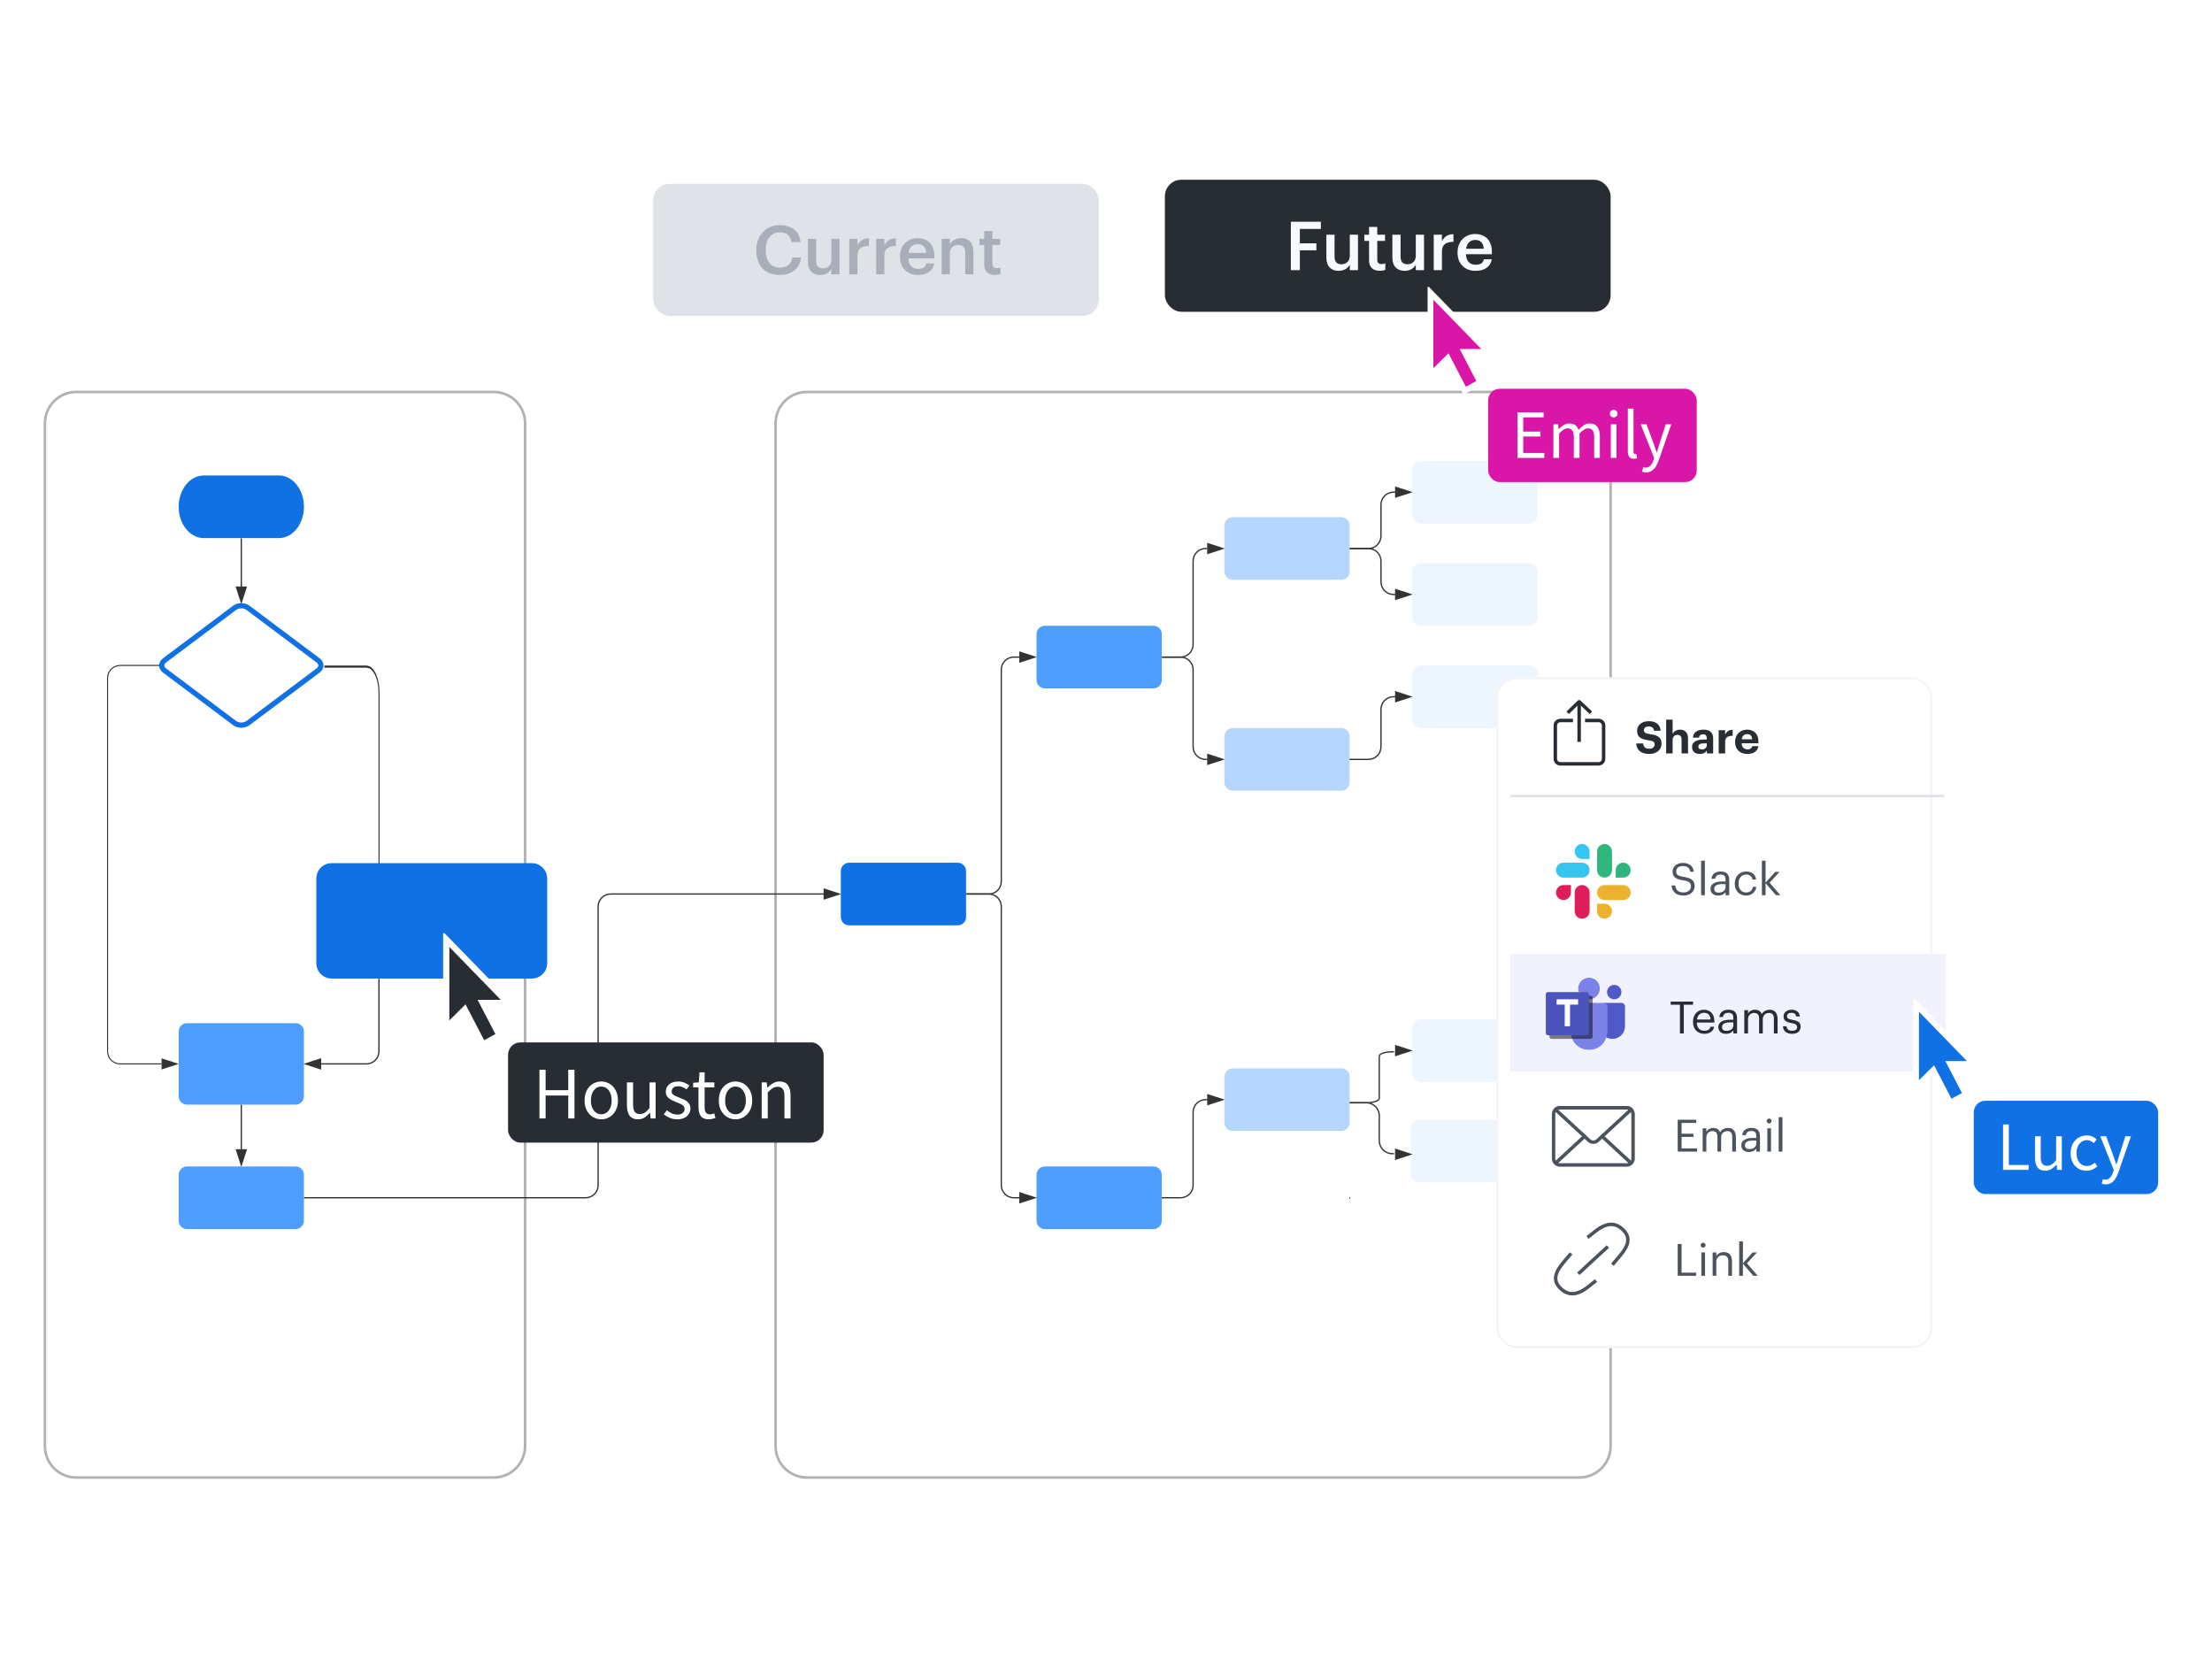 <svg width="640" height="480" viewBox="0 0 640 480" fill="none" xmlns="http://www.w3.org/2000/svg">
<path d="M142.86 113.407C147.864 113.407 151.92 117.463 151.92 122.467V418.427C151.92 423.431 147.864 427.487 142.86 427.487H22.06C17.056 427.487 13 423.431 13 418.427V122.467C13 117.463 17.056 113.407 22.06 113.407H142.86ZM456.94 113.407C461.944 113.407 466 117.463 466 122.467V418.427C466 423.431 461.944 427.487 456.94 427.487H233.46C228.456 427.487 224.4 423.431 224.4 418.427V122.467C224.4 117.463 228.456 113.407 233.46 113.407H456.94Z" fill="white" stroke="#B2B2B2" stroke-width="0.753"/>
<path d="M80.69 137.567C84.695 137.567 87.938 141.623 87.938 146.627C87.938 151.631 84.695 155.687 80.69 155.687H58.946C54.945 155.687 51.698 151.631 51.698 146.627C51.698 141.623 54.945 137.567 58.946 137.567H80.69Z" fill="#1071E5"/>
<path d="M67.885 175.861C68.954 175.06 70.685 175.06 71.751 175.861L92.045 191.082C93.115 191.882 93.115 193.18 92.045 193.981L71.751 209.202C70.685 210.002 68.954 210.002 67.885 209.202L47.591 193.981C46.525 193.18 46.525 191.882 47.591 191.082L67.885 175.861Z" fill="white" stroke="#1071E5" stroke-width="1.506"/>
<path d="M69.818 155.838V169.739" stroke="#333333" stroke-width="0.377"/>
<path d="M69.968 155.838H69.667V155.687H69.968" fill="#333333"/>
<path d="M69.818 174.2L68.42 169.89H71.222L69.818 174.2Z" fill="#333333" stroke="#333333" stroke-width="0.377"/>
<path d="M34.738 192.682L33.844 192.803L33.011 193.147L32.286 193.7L31.736 194.425L31.392 195.255L31.271 196.161V304.187L31.392 305.099L31.736 305.929L32.289 306.648L33.014 307.204L33.844 307.548L34.75 307.669H46.752V307.971H34.732L33.766 307.841L32.86 307.466L32.074 306.862L31.47 306.077L31.096 305.171L30.969 304.205V196.143L31.096 195.177L31.47 194.271L32.074 193.486L32.86 192.882L33.766 192.504L34.732 192.377H34.738V192.682ZM46.069 192.679H34.738V192.377H46.069" fill="#333333"/>
<path d="M46.214 192.682H46.063V192.38H46.226L46.214 192.682ZM51.209 307.82L46.902 309.221V306.418L51.209 307.82Z" fill="#333333"/>
<path d="M51.698 307.82L46.752 309.429V306.213L51.698 307.82ZM47.053 309.013L50.723 307.82L47.056 306.63" fill="#333333"/>
<path d="M107.059 192.827L107.95 193.595L108.723 194.835L109.317 196.446L109.686 198.306L109.811 200.289V252.739H109.513V200.326L109.395 198.467L109.056 196.75L108.512 195.263L107.799 194.135L106.981 193.428L106.09 193.18H105.049V192.56H106.105L107.059 192.827ZM93.845 193.18V192.56H105.049V193.18" fill="#333333"/>
<path d="M299.9 183.471C299.9 182.136 300.981 181.055 302.316 181.055H333.724C335.059 181.055 336.14 182.136 336.14 183.471V196.759C336.14 198.094 335.059 199.175 333.724 199.175H302.316C300.981 199.175 299.9 198.094 299.9 196.759V183.471Z" fill="#4D9EFF"/>
<path d="M299.9 339.907C299.9 338.572 300.981 337.491 302.316 337.491H333.724C335.059 337.491 336.14 338.572 336.14 339.907V353.195C336.14 354.53 335.059 355.611 333.724 355.611H302.316C300.981 355.611 299.9 354.53 299.9 353.195V339.907Z" fill="#4D9EFF"/>
<path d="M354.26 213.067C354.26 211.732 355.341 210.651 356.676 210.651H388.084C389.419 210.651 390.5 211.732 390.5 213.067V226.355C390.5 227.69 389.419 228.771 388.084 228.771H356.676C355.341 228.771 354.26 227.69 354.26 226.355V213.067Z" fill="#B5D6FF"/>
<path d="M354.26 152.063C354.26 150.728 355.341 149.647 356.676 149.647H388.084C389.419 149.647 390.5 150.728 390.5 152.063V165.351C390.5 166.686 389.419 167.767 388.084 167.767H356.676C355.341 167.767 354.26 166.686 354.26 165.351V152.063Z" fill="#B5D6FF"/>
<path d="M336.291 346.701H336.14V346.4H336.291" fill="#333333"/>
<path d="M51.698 298.452C51.698 297.117 52.779 296.036 54.114 296.036H85.522C86.857 296.036 87.938 297.117 87.938 298.452V317.191C87.938 318.526 86.857 319.607 85.522 319.607H54.114C52.779 319.607 51.698 318.526 51.698 317.191V298.452Z" fill="#4D9EFF"/>
<path d="M51.698 339.907C51.698 338.572 52.779 337.491 54.114 337.491H85.522C86.857 337.491 87.938 338.572 87.938 339.907V353.195C87.938 354.53 86.857 355.611 85.522 355.611H54.114C52.779 355.611 51.698 354.53 51.698 353.195V339.907Z" fill="#4D9EFF"/>
<path d="M109.64 283.282V304.196C109.64 306.198 108.018 307.82 106.016 307.82H92.888" stroke="#333333" stroke-width="0.377"/>
<path d="M109.79 283.282H109.489V283.131H109.79" fill="#333333"/>
<path d="M88.427 307.82L92.737 306.421V309.221L88.427 307.82Z" fill="#333333" stroke="#333333" stroke-width="0.377"/>
<path d="M69.818 319.758V332.544" stroke="#333333" stroke-width="0.377"/>
<path d="M69.968 319.763H69.667V319.607H69.968" fill="#333333"/>
<path d="M69.818 337.002L68.42 332.695H71.222L69.818 337.002Z" fill="#333333" stroke="#333333" stroke-width="0.377"/>
<path d="M109.64 250.373V260.067" stroke="#333333" stroke-width="0.377"/>
<path d="M109.79 250.376H109.489V250.225H109.79" fill="#333333"/>
<path d="M109.64 264.522L108.239 260.215H111.041L109.64 264.522Z" fill="#333333" stroke="#333333" stroke-width="0.377"/>
<path d="M408.62 165.351C408.62 164.016 409.701 162.935 411.036 162.935H442.444C443.779 162.935 444.86 164.016 444.86 165.351V178.639C444.86 179.974 443.779 181.055 442.444 181.055H411.036C409.701 181.055 408.62 179.974 408.62 178.639V165.351Z" fill="#EDF5FF"/>
<path d="M408.62 135.755C408.62 134.42 409.701 133.339 411.036 133.339H442.444C443.779 133.339 444.86 134.42 444.86 135.755V149.043C444.86 150.378 443.779 151.459 442.444 151.459H411.036C409.701 151.459 408.62 150.378 408.62 149.043V135.755Z" fill="#EDF5FF"/>
<path d="M408.62 194.947C408.62 193.612 409.701 192.531 411.036 192.531H442.444C443.779 192.531 444.86 193.612 444.86 194.947V208.235C444.86 209.57 443.779 210.651 442.444 210.651H411.036C409.701 210.651 408.62 209.57 408.62 208.235V194.947Z" fill="#EDF5FF"/>
<path d="M408.62 297.325C408.62 295.99 409.701 294.909 411.036 294.909H442.444C443.779 294.909 444.86 295.99 444.86 297.325V310.613C444.86 311.948 443.779 313.029 442.444 313.029H411.036C409.701 313.029 408.62 311.948 408.62 310.613V297.325Z" fill="#EDF5FF"/>
<path d="M408.25 326.388C408.25 325.053 409.331 323.972 410.666 323.972H442.074C443.408 323.972 444.49 325.053 444.49 326.388V339.676C444.49 341.011 443.408 342.092 442.074 342.092H410.666C409.331 342.092 408.25 341.011 408.25 339.676V326.388Z" fill="#EDF5FF"/>
<path d="M390.65 346.701H390.5V346.4H390.65" fill="#333333"/>
<path d="M389.827 319.059H395.31C397.387 319.059 399.07 320.743 399.07 322.822V330.034C399.07 332.113 400.752 333.797 402.829 333.797H403.337" stroke="#333333" stroke-width="0.377"/>
<path d="M390.65 346.701H390.5V346.4H390.65" fill="#333333"/>
<path d="M390.65 346.701H390.5V346.4H390.65" fill="#333333"/>
<path d="M389.827 319.059H395.31C397.387 319.059 399.07 318.498 399.07 317.805V305.576C399.07 304.883 400.752 304.322 402.829 304.322H403.337" stroke="#333333" stroke-width="0.377"/>
<path d="M390.65 346.701H390.5V346.4H390.65" fill="#333333"/>
<path d="M408.131 303.969L403.824 305.37V302.568L408.131 303.969Z" fill="#333333" stroke="#333333" stroke-width="0.377"/>
<path d="M408.131 333.97L403.824 335.371V332.569L408.131 333.97Z" fill="#333333" stroke="#333333" stroke-width="0.377"/>
<path d="M336.291 190.115H341.576C343.578 190.115 345.2 188.493 345.2 186.491V162.331C345.2 160.329 346.822 158.707 348.824 158.707H349.313" stroke="#333333" stroke-width="0.377"/>
<path d="M336.291 190.265H336.14V189.964H336.291" fill="#333333"/>
<path d="M353.771 158.707L349.464 160.108V157.306L353.771 158.707Z" fill="#333333" stroke="#333333" stroke-width="0.377"/>
<path d="M336.291 190.115H341.576C343.578 190.115 345.2 191.737 345.2 193.739V216.087C345.2 218.089 346.822 219.711 348.824 219.711H349.313" stroke="#333333" stroke-width="0.377"/>
<path d="M336.291 190.265H336.14V189.964H336.291" fill="#333333"/>
<path d="M353.771 219.711L349.464 221.113V218.31L353.771 219.711Z" fill="#333333" stroke="#333333" stroke-width="0.377"/>
<path d="M390.651 219.711H395.936C397.938 219.711 399.56 218.089 399.56 216.087V205.215C399.56 203.213 401.182 201.591 403.184 201.591H403.673" stroke="#333333" stroke-width="0.377"/>
<path d="M390.65 219.861H390.5V219.56H390.65" fill="#333333"/>
<path d="M408.131 201.591L403.824 202.992V200.19L408.131 201.591Z" fill="#333333" stroke="#333333" stroke-width="0.377"/>
<path d="M390.65 219.861H390.5V219.56H390.65" fill="#333333"/>
<path d="M390.651 158.707H395.936C397.938 158.707 399.56 157.085 399.56 155.083V146.023C399.56 144.021 401.182 142.399 403.184 142.399H403.673" stroke="#333333" stroke-width="0.377"/>
<path d="M390.65 158.857H390.5V158.556H390.65" fill="#333333"/>
<path d="M408.131 142.399L403.824 143.8V140.998L408.131 142.399Z" fill="#333333" stroke="#333333" stroke-width="0.377"/>
<path d="M390.651 158.707H395.936C397.938 158.707 399.56 160.329 399.56 162.331V168.371C399.56 170.373 401.182 171.995 403.184 171.995H403.673" stroke="#333333" stroke-width="0.377"/>
<path d="M390.65 158.857H390.5V158.556H390.65" fill="#333333"/>
<path d="M408.131 171.995L403.824 173.396V170.594L408.131 171.995Z" fill="#333333" stroke="#333333" stroke-width="0.377"/>
<path d="M88.089 346.551H169.436C171.438 346.551 173.06 344.929 173.06 342.927V262.293C173.06 260.291 174.682 258.669 176.684 258.669H238.328" stroke="#333333" stroke-width="0.377"/>
<path d="M88.095 346.701H87.938V346.4H88.095" fill="#333333"/>
<path d="M242.786 258.669L238.479 260.07V257.268L242.786 258.669Z" fill="#333333" stroke="#333333" stroke-width="0.377"/>
<path d="M243.275 252.025C243.275 250.69 244.356 249.609 245.691 249.609H277.099C278.434 249.609 279.515 250.69 279.515 252.025V265.313C279.515 266.648 278.434 267.729 277.099 267.729H245.691C244.356 267.729 243.275 266.648 243.275 265.313V252.025Z" fill="#1071E5"/>
<path d="M279.666 258.669H286.083C288.086 258.669 289.707 257.047 289.707 255.045V193.739C289.707 191.737 291.329 190.115 293.331 190.115H294.953" stroke="#333333" stroke-width="0.377"/>
<path d="M279.666 258.819H279.515V258.518H279.666" fill="#333333"/>
<path d="M299.411 190.115L295.104 191.516V188.714L299.411 190.115Z" fill="#333333" stroke="#333333" stroke-width="0.377"/>
<path d="M279.666 258.669H286.083C288.086 258.669 289.707 260.291 289.707 262.293V342.927C289.707 344.929 291.329 346.551 293.331 346.551H294.953" stroke="#333333" stroke-width="0.377"/>
<path d="M279.666 258.819H279.515V258.518H279.666" fill="#333333"/>
<path d="M299.411 346.551L295.104 347.952V345.15L299.411 346.551Z" fill="#333333" stroke="#333333" stroke-width="0.377"/>
<path d="M354.26 311.519C354.26 310.184 355.341 309.103 356.676 309.103H388.084C389.419 309.103 390.5 310.184 390.5 311.519V324.807C390.5 326.142 389.419 327.223 388.084 327.223H356.676C355.341 327.223 354.26 326.142 354.26 324.807V311.519Z" fill="#B5D6FF"/>
<path d="M336.291 346.551H341.576C343.578 346.551 345.2 344.929 345.2 342.927V321.787C345.2 319.785 346.822 318.163 348.824 318.163H349.313" stroke="#333333" stroke-width="0.377"/>
<path d="M336.291 346.701H336.14V346.4H336.291" fill="#333333"/>
<path d="M353.771 318.163L349.464 319.564V316.762L353.771 318.163Z" fill="#333333" stroke="#333333" stroke-width="0.377"/>
<path d="M336.291 346.701H336.14V346.4H336.291" fill="#333333"/>
<rect x="337.042" y="52" width="128.958" height="38.21" rx="4.776" fill="#282C33"/>
<path d="M373.486 78.164H376.092V72.422H380.874V70.403H376.092V66.229H382.168V64.152H373.486V78.164ZM387.284 78.36C388.95 78.36 390.028 77.557 390.537 76.557V78.164H392.909V67.915H390.537V74.01C390.537 75.636 389.42 76.459 388.146 76.459C386.774 76.459 386.128 75.754 386.128 74.206V67.915H383.756V74.48C383.756 77.204 385.265 78.36 387.284 78.36ZM399.209 78.341C399.934 78.341 400.443 78.223 400.816 78.086V76.204C400.483 76.342 400.13 76.4 399.659 76.4C398.915 76.4 398.484 75.989 398.484 75.087V69.698H400.737V67.915H398.484V65.661H396.112V67.915H394.74V69.698H396.112V75.303C396.112 77.243 397.171 78.341 399.209 78.341ZM406.384 78.36C408.05 78.36 409.128 77.557 409.638 76.557V78.164H412.009V67.915H409.638V74.01C409.638 75.636 408.521 76.459 407.247 76.459C405.875 76.459 405.228 75.754 405.228 74.206V67.915H402.857V74.48C402.857 77.204 404.366 78.36 406.384 78.36ZM414.821 78.164H417.192V72.834C417.192 70.658 418.446 69.992 420.524 69.972V67.758C418.799 67.777 417.839 68.542 417.192 69.835V67.915H414.821V78.164ZM426.907 78.36C429.533 78.36 431.277 77.184 431.611 75.029H429.318C429.141 76.028 428.397 76.597 426.966 76.597C425.202 76.597 424.222 75.499 424.144 73.559H431.65V72.873C431.65 69.208 429.357 67.699 426.809 67.699C423.889 67.699 421.714 69.816 421.714 72.99V73.147C421.714 76.381 423.889 78.36 426.907 78.36ZM424.183 71.971C424.418 70.384 425.378 69.424 426.809 69.424C428.279 69.424 429.18 70.207 429.298 71.971H424.183Z" fill="#F7FBFF"/>
<rect x="188.979" y="53.194" width="128.958" height="38.21" rx="4.776" fill="#DFE3E8"/>
<path d="M225.653 79.554C228.985 79.554 231.376 77.849 231.787 74.478H229.24C228.965 76.458 227.593 77.438 225.653 77.438C223.066 77.438 221.557 75.576 221.557 72.421V72.264C221.557 69.128 223.164 67.208 225.634 67.208C227.652 67.208 228.691 68.168 228.985 70.03H231.63C231.317 66.737 228.828 65.13 225.614 65.13C221.714 65.13 218.813 68.07 218.813 72.284V72.44C218.813 76.752 221.263 79.554 225.653 79.554ZM237.279 79.554C238.945 79.554 240.023 78.751 240.532 77.751V79.358H242.903V69.109H240.532V75.204C240.532 76.83 239.415 77.653 238.141 77.653C236.769 77.653 236.123 76.948 236.123 75.4V69.109H233.751V75.674C233.751 78.398 235.26 79.554 237.279 79.554ZM245.715 79.358H248.087V74.028C248.087 71.852 249.341 71.186 251.418 71.166V68.952C249.694 68.972 248.733 69.736 248.087 71.029V69.109H245.715V79.358ZM253.505 79.358H255.876V74.028C255.876 71.852 257.13 71.186 259.208 71.166V68.952C257.483 68.972 256.523 69.736 255.876 71.029V69.109H253.505V79.358ZM265.591 79.554C268.217 79.554 269.961 78.379 270.295 76.223H268.002C267.825 77.222 267.08 77.791 265.65 77.791C263.886 77.791 262.906 76.693 262.828 74.753H270.334V74.067C270.334 70.402 268.041 68.893 265.493 68.893C262.573 68.893 260.398 71.01 260.398 74.184V74.341C260.398 77.575 262.573 79.554 265.591 79.554ZM262.867 73.165C263.102 71.578 264.062 70.618 265.493 70.618C266.963 70.618 267.864 71.402 267.982 73.165H262.867ZM272.452 79.358H274.823V73.322C274.823 71.696 275.901 70.873 277.234 70.873C278.645 70.873 279.272 71.578 279.272 73.126V79.358H281.643V72.911C281.643 70.088 280.193 68.893 278.135 68.893C276.45 68.893 275.313 69.736 274.823 70.735V69.109H272.452V79.358ZM287.864 79.535C288.589 79.535 289.098 79.417 289.471 79.28V77.399C289.138 77.536 288.785 77.595 288.314 77.595C287.57 77.595 287.139 77.183 287.139 76.281V70.892H289.392V69.109H287.139V66.855H284.767V69.109H283.395V70.892H284.767V76.497C284.767 78.437 285.826 79.535 287.864 79.535Z" fill="#A9AFB8"/>
<path d="M91.52 254.185C91.52 251.724 93.513 249.731 95.973 249.731H153.867C156.327 249.731 158.32 251.724 158.32 254.185V278.678C158.32 281.138 156.327 283.131 153.867 283.131H95.973C93.513 283.131 91.52 281.138 91.52 278.678V254.185Z" fill="#1071E5"/>
<g clip-path="url(#clip0_1383_83496)">
<path fill-rule="evenodd" clip-rule="evenodd" d="M413.879 84.669L430.569 101.823H423.715L428.271 110.583L423.776 113.041L418.869 103.606L413.879 108.546V84.669Z" fill="#D916A8" stroke="white" stroke-width="1.669"/>
<g clip-path="url(#clip1_1383_83496)">
<rect x="430.569" y="112.485" width="60.352" height="27" rx="3.338" fill="#D916A8"/>
<path d="M439.047 132.485V119.347H446.618V120.749H440.71V124.875H445.696V126.296H440.71V131.063H446.818V132.485H439.047ZM449.448 132.485V122.752H450.81L450.95 124.154H451.011C451.438 123.686 451.905 123.299 452.413 122.992C452.92 122.671 453.461 122.511 454.035 122.511C454.782 122.511 455.363 122.678 455.777 123.012C456.204 123.332 456.518 123.786 456.718 124.374C457.226 123.826 457.74 123.379 458.261 123.032C458.781 122.685 459.335 122.511 459.923 122.511C460.924 122.511 461.665 122.838 462.146 123.493C462.64 124.133 462.887 125.075 462.887 126.316V132.485H461.245V126.537C461.245 125.629 461.098 124.968 460.804 124.554C460.51 124.14 460.056 123.933 459.442 123.933C458.721 123.933 457.907 124.434 456.999 125.435V132.485H455.357V126.537C455.357 125.629 455.21 124.968 454.916 124.554C454.622 124.14 454.162 123.933 453.534 123.933C452.813 123.933 451.999 124.434 451.091 125.435V132.485H449.448ZM466.053 132.485V122.752H467.696V132.485H466.053ZM466.894 120.749C466.574 120.749 466.307 120.655 466.093 120.468C465.893 120.268 465.793 120.001 465.793 119.667C465.793 119.347 465.893 119.087 466.093 118.886C466.307 118.686 466.574 118.586 466.894 118.586C467.215 118.586 467.475 118.686 467.676 118.886C467.889 119.087 467.996 119.347 467.996 119.667C467.996 120.001 467.889 120.268 467.676 120.468C467.475 120.655 467.215 120.749 466.894 120.749ZM472.724 132.725C472.11 132.725 471.663 132.538 471.383 132.165C471.115 131.777 470.982 131.23 470.982 130.522V118.225H472.624V130.642C472.624 130.896 472.671 131.083 472.764 131.203C472.858 131.31 472.965 131.363 473.085 131.363C473.138 131.363 473.185 131.363 473.225 131.363C473.278 131.35 473.352 131.337 473.445 131.323L473.666 132.565C473.559 132.619 473.432 132.659 473.285 132.685C473.138 132.712 472.951 132.725 472.724 132.725ZM476.247 136.671C476.033 136.671 475.826 136.651 475.626 136.611C475.439 136.571 475.266 136.524 475.105 136.47L475.426 135.169C475.533 135.195 475.653 135.222 475.786 135.249C475.92 135.289 476.047 135.309 476.167 135.309C476.714 135.309 477.168 135.109 477.529 134.708C477.889 134.321 478.17 133.827 478.37 133.226L478.59 132.505L474.685 122.752H476.387L478.37 128.139C478.517 128.553 478.67 129 478.83 129.481C479.004 129.962 479.164 130.429 479.311 130.883H479.391C479.538 130.442 479.678 129.982 479.812 129.501C479.945 129.02 480.079 128.566 480.212 128.139L481.955 122.752H483.557L479.892 133.286C479.665 133.927 479.391 134.501 479.071 135.008C478.764 135.516 478.376 135.916 477.909 136.21C477.455 136.517 476.901 136.671 476.247 136.671Z" fill="white"/>
</g>
</g>
<g clip-path="url(#clip2_1383_83496)">
<path fill-rule="evenodd" clip-rule="evenodd" d="M129.112 271.788L146.996 290.17H139.651L144.534 299.558L139.717 302.192L134.459 292.082L129.112 297.375V271.788Z" fill="#282C33" stroke="white" stroke-width="1.788"/>
<g clip-path="url(#clip3_1383_83496)">
<rect x="146.996" y="301.596" width="91.308" height="29" rx="3.577" fill="#282C33"/>
<path d="M156.082 323.596V309.517H157.863V315.419H164.409V309.517H166.211V323.596H164.409V316.965H157.863V323.596H156.082ZM173.966 323.854C173.122 323.854 172.328 323.639 171.584 323.21C170.854 322.781 170.261 322.158 169.803 321.343C169.359 320.527 169.137 319.547 169.137 318.402C169.137 317.229 169.359 316.235 169.803 315.419C170.261 314.604 170.854 313.981 171.584 313.552C172.328 313.123 173.122 312.908 173.966 312.908C174.825 312.908 175.619 313.123 176.349 313.552C177.078 313.981 177.665 314.604 178.108 315.419C178.566 316.235 178.795 317.229 178.795 318.402C178.795 319.547 178.566 320.527 178.108 321.343C177.665 322.158 177.078 322.781 176.349 323.21C175.619 323.639 174.825 323.854 173.966 323.854ZM173.966 322.394C174.868 322.394 175.59 322.029 176.134 321.3C176.692 320.556 176.971 319.59 176.971 318.402C176.971 317.201 176.692 316.228 176.134 315.484C175.59 314.74 174.868 314.368 173.966 314.368C173.079 314.368 172.357 314.74 171.799 315.484C171.241 316.228 170.962 317.201 170.962 318.402C170.962 319.59 171.241 320.556 171.799 321.3C172.357 322.029 173.079 322.394 173.966 322.394ZM184.59 323.854C183.488 323.854 182.68 323.51 182.164 322.824C181.649 322.122 181.392 321.107 181.392 319.776V313.166H183.173V319.54C183.173 320.513 183.323 321.221 183.624 321.665C183.939 322.108 184.439 322.33 185.126 322.33C185.67 322.33 186.149 322.194 186.564 321.922C186.993 321.636 187.451 321.185 187.938 320.57V313.166H189.697V323.596H188.238L188.088 321.965H188.023C187.537 322.537 187.022 322.995 186.478 323.339C185.935 323.682 185.305 323.854 184.59 323.854ZM195.942 323.854C195.198 323.854 194.489 323.718 193.817 323.446C193.144 323.16 192.558 322.816 192.057 322.416L192.937 321.235C193.395 321.593 193.867 321.894 194.353 322.137C194.84 322.366 195.391 322.48 196.006 322.48C196.693 322.48 197.208 322.323 197.551 322.008C197.895 321.679 198.066 321.293 198.066 320.849C198.066 320.491 197.945 320.191 197.701 319.948C197.473 319.704 197.172 319.504 196.8 319.347C196.442 319.175 196.07 319.018 195.684 318.875C195.198 318.689 194.718 318.481 194.246 318.252C193.774 318.009 193.388 317.701 193.087 317.329C192.787 316.943 192.637 316.457 192.637 315.87C192.637 315.026 192.951 314.325 193.581 313.767C194.225 313.194 195.112 312.908 196.242 312.908C196.886 312.908 197.487 313.023 198.045 313.252C198.603 313.481 199.082 313.76 199.483 314.089L198.624 315.205C198.267 314.933 197.895 314.711 197.508 314.539C197.122 314.368 196.7 314.282 196.242 314.282C195.584 314.282 195.097 314.432 194.783 314.733C194.482 315.033 194.332 315.384 194.332 315.784C194.332 316.113 194.439 316.385 194.654 316.6C194.869 316.8 195.148 316.979 195.491 317.136C195.834 317.279 196.199 317.43 196.585 317.587C197.086 317.773 197.58 317.988 198.066 318.231C198.553 318.46 198.953 318.774 199.268 319.175C199.597 319.561 199.762 320.084 199.762 320.742C199.762 321.3 199.612 321.815 199.311 322.287C199.025 322.759 198.596 323.138 198.023 323.424C197.465 323.711 196.771 323.854 195.942 323.854ZM205.072 323.854C203.956 323.854 203.176 323.532 202.732 322.888C202.303 322.244 202.089 321.407 202.089 320.377V314.604H200.543V313.273L202.174 313.166L202.389 310.247H203.87V313.166H206.681V314.604H203.87V320.398C203.87 321.042 203.984 321.543 204.213 321.901C204.456 322.244 204.879 322.416 205.479 322.416C205.665 322.416 205.866 322.387 206.08 322.33C206.295 322.258 206.488 322.194 206.66 322.137L207.003 323.467C206.717 323.568 206.402 323.653 206.059 323.725C205.73 323.811 205.401 323.854 205.072 323.854ZM212.803 323.854C211.958 323.854 211.164 323.639 210.42 323.21C209.691 322.781 209.097 322.158 208.639 321.343C208.195 320.527 207.974 319.547 207.974 318.402C207.974 317.229 208.195 316.235 208.639 315.419C209.097 314.604 209.691 313.981 210.42 313.552C211.164 313.123 211.958 312.908 212.803 312.908C213.661 312.908 214.455 313.123 215.185 313.552C215.914 313.981 216.501 314.604 216.945 315.419C217.402 316.235 217.631 317.229 217.631 318.402C217.631 319.547 217.402 320.527 216.945 321.343C216.501 322.158 215.914 322.781 215.185 323.21C214.455 323.639 213.661 323.854 212.803 323.854ZM212.803 322.394C213.704 322.394 214.426 322.029 214.97 321.3C215.528 320.556 215.807 319.59 215.807 318.402C215.807 317.201 215.528 316.228 214.97 315.484C214.426 314.74 213.704 314.368 212.803 314.368C211.915 314.368 211.193 314.74 210.635 315.484C210.077 316.228 209.798 317.201 209.798 318.402C209.798 319.59 210.077 320.556 210.635 321.3C211.193 322.029 211.915 322.394 212.803 322.394ZM220.378 323.596V313.166H221.838L221.988 314.668H222.052C222.553 314.167 223.082 313.752 223.64 313.423C224.198 313.08 224.835 312.908 225.551 312.908C226.652 312.908 227.453 313.259 227.954 313.96C228.469 314.647 228.727 315.655 228.727 316.986V323.596H226.967V317.222C226.967 316.249 226.81 315.541 226.495 315.097C226.18 314.654 225.679 314.432 224.993 314.432C224.463 314.432 223.984 314.568 223.555 314.84C223.14 315.112 222.668 315.512 222.138 316.042V323.596H220.378Z" fill="white"/>
</g>
</g>
<g filter="url(#filter0_d_1383_83496)">
<rect x="437" y="192" width="126" height="194" rx="5.727" fill="white"/>
<rect x="437.25" y="192.25" width="125.5" height="193.5" rx="5.477" stroke="#F2F3F5" stroke-width="0.5"/>
</g>
<path d="M437 230.301L562.5 230.301" stroke="#DFE3E8" stroke-width="0.716"/>
<path d="M485.41 333.193H491.015V332.278H486.531V328.941H489.959V328.026H486.531V324.895H490.783V323.98H485.41V333.193ZM492.631 333.193H493.701V329.07C493.701 327.858 494.603 327.266 495.479 327.266C496.407 327.266 496.91 327.755 496.91 328.941V333.193H497.979V329.07C497.979 327.858 498.881 327.266 499.758 327.266C500.685 327.266 501.188 327.755 501.188 328.941V333.193H502.257V329.018C502.257 327.059 501.201 326.338 499.989 326.338C499.152 326.338 498.147 326.724 497.683 327.601C497.335 326.699 496.575 326.338 495.711 326.338C494.745 326.338 494.01 326.853 493.701 327.485V326.454H492.631V333.193ZM506.048 333.309C507.04 333.309 507.646 332.974 508.149 332.343V333.193H509.218V328.748C509.218 326.866 508.045 326.338 506.757 326.338C505.455 326.338 504.231 326.905 504.089 328.438H505.159C505.262 327.614 505.777 327.227 506.705 327.227C507.736 327.227 508.149 327.678 508.149 328.748V329.237H507.182C505.455 329.237 503.806 329.766 503.806 331.325C503.806 332.704 504.798 333.309 506.048 333.309ZM506.151 332.459C505.21 332.459 504.875 332.021 504.875 331.325C504.875 330.333 505.868 329.998 507.221 329.998H508.149V330.835C508.149 331.879 507.285 332.459 506.151 332.459ZM511.86 325.049C512.247 325.049 512.569 324.727 512.569 324.34C512.569 323.954 512.247 323.632 511.86 323.632C511.474 323.632 511.152 323.954 511.152 324.34C511.152 324.727 511.474 325.049 511.86 325.049ZM511.345 333.193H512.414V326.454H511.345V333.193ZM514.629 333.193H515.712V323.232H514.629V333.193Z" fill="#4C535D"/>
<path d="M469.151 355.407L469.471 355.023L469.151 355.407ZM457.016 368.907C457.531 368.392 462.908 363.452 465.545 361.034L464.87 360.297C462.248 362.7 456.844 367.664 456.308 368.2L457.016 368.907ZM459.569 358.452C460.085 358.108 460.74 357.542 461.421 357C462.123 356.44 462.894 355.868 463.714 355.439C464.533 355.01 465.374 354.737 466.219 354.746C467.051 354.755 467.928 355.038 468.831 355.791L469.471 355.023C468.403 354.132 467.307 353.758 466.23 353.746C465.164 353.735 464.156 354.079 463.25 354.553C462.344 355.028 461.513 355.648 460.798 356.218C460.061 356.805 459.484 357.307 459.014 357.62L459.569 358.452ZM468.831 355.791C469.856 356.645 470.317 357.453 470.454 358.207C470.591 358.965 470.414 359.746 470.006 360.571C469.597 361.4 468.973 362.235 468.269 363.085C467.589 363.906 466.783 364.798 466.132 365.612L466.912 366.237C467.576 365.408 468.3 364.616 469.039 363.723C469.754 362.86 470.44 361.951 470.903 361.014C471.367 360.074 471.626 359.069 471.438 358.029C471.249 356.984 470.623 355.982 469.471 355.023L468.831 355.791Z" fill="#4C535D"/>
<path d="M451.937 373.155L451.617 373.539L451.937 373.155ZM461.52 370.11C461.003 370.454 460.348 371.02 459.668 371.562C458.966 372.122 458.194 372.694 457.375 373.123C456.555 373.552 455.714 373.825 454.87 373.816C454.037 373.807 453.161 373.524 452.257 372.771L451.617 373.539C452.686 374.43 453.781 374.804 454.859 374.816C455.925 374.827 456.933 374.484 457.839 374.009C458.745 373.534 459.576 372.915 460.291 372.344C461.028 371.757 461.605 371.255 462.075 370.942L461.52 370.11ZM452.257 372.771C451.233 371.917 450.771 371.109 450.635 370.355C450.497 369.597 450.675 368.816 451.082 367.991C451.492 367.162 452.116 366.327 452.82 365.477C453.5 364.656 454.305 363.765 454.957 362.95L454.176 362.325C453.513 363.154 452.789 363.946 452.049 364.839C451.334 365.702 450.649 366.611 450.186 367.548C449.721 368.488 449.462 369.493 449.651 370.534C449.84 371.578 450.466 372.58 451.617 373.539L452.257 372.771Z" fill="#4C535D"/>
<path d="M485.41 369.125H490.745V368.21H486.531V359.911H485.41V369.125ZM492.77 360.981C493.156 360.981 493.479 360.659 493.479 360.272C493.479 359.886 493.156 359.563 492.77 359.563C492.383 359.563 492.061 359.886 492.061 360.272C492.061 360.659 492.383 360.981 492.77 360.981ZM492.254 369.125H493.324V362.385H492.254V369.125ZM495.513 369.125H496.583V365.04C496.583 363.829 497.472 363.197 498.464 363.197C499.547 363.197 500.049 363.726 500.049 364.911V369.125H501.119V364.989C501.119 363.03 500.139 362.27 498.748 362.27C497.639 362.27 496.892 362.824 496.583 363.455V362.385H495.513V369.125ZM503.215 369.125H504.284V365.633L507.274 369.125H508.576L505.444 365.517L508.331 362.385H507.081L504.284 365.491V359.164H503.215V369.125Z" fill="#4C535D"/>
<path d="M453.582 206.224L456.831 203.063C456.867 203.028 456.924 203.027 456.961 203.062L460.298 206.224" stroke="#282C33" stroke-linejoin="round"/>
<path d="M456.896 214.642V203" stroke="#282C33" stroke-linejoin="round"/>
<path d="M458.597 208.463H462.537C463.329 208.463 463.97 209.104 463.97 209.896V219.567C463.97 220.359 463.329 221 462.537 221H451.433C450.642 221 450 220.359 450 219.567V209.896C450 209.104 450.642 208.463 451.433 208.463H455.104" stroke="#282C33"/>
<path d="M477.214 218.142C479.392 218.142 480.732 216.84 480.732 215.204C480.732 213.296 479.585 212.691 477.356 212.407C475.938 212.201 475.642 211.892 475.642 211.235C475.642 210.616 476.106 210.191 477.021 210.191C477.935 210.191 478.425 210.577 478.554 211.415H480.474C480.307 209.585 479.095 208.657 477.021 208.657C474.985 208.657 473.67 209.83 473.67 211.402C473.67 213.18 474.637 213.889 476.995 214.199C478.348 214.405 478.734 214.662 478.734 215.397C478.734 216.119 478.129 216.621 477.214 216.621C475.848 216.621 475.5 215.938 475.41 215.113H473.412C473.528 216.956 474.688 218.142 477.214 218.142ZM482.067 218H483.936V214.108C483.936 213.116 484.542 212.626 485.341 212.626C486.165 212.626 486.526 213.065 486.526 213.979V218H488.395V213.709C488.395 211.905 487.454 211.106 486.127 211.106C485.006 211.106 484.271 211.66 483.936 212.33V208.206H482.067V218ZM491.813 218.142C492.869 218.142 493.462 217.729 493.849 217.188V218H495.666V213.606C495.666 211.776 494.493 211.106 492.843 211.106C491.194 211.106 489.931 211.815 489.815 213.412H491.581C491.658 212.833 491.993 212.459 492.728 212.459C493.578 212.459 493.823 212.897 493.823 213.696V213.967H493.063C491.001 213.967 489.557 214.559 489.557 216.131C489.557 217.549 490.588 218.142 491.813 218.142ZM492.367 216.84C491.684 216.84 491.387 216.518 491.387 216.028C491.387 215.307 492.019 215.075 493.101 215.075H493.823V215.642C493.823 216.389 493.191 216.84 492.367 216.84ZM497.269 218H499.138V214.624C499.138 213.335 499.937 212.884 501.316 212.897V211.157C500.22 211.17 499.563 211.647 499.138 212.549V211.26H497.269V218ZM505.535 218.142C507.377 218.142 508.537 217.33 508.756 215.874H506.991C506.875 216.441 506.449 216.814 505.586 216.814C504.568 216.814 503.962 216.17 503.911 215.049H508.769V214.534C508.769 212.124 507.223 211.106 505.483 211.106C503.524 211.106 502.017 212.485 502.017 214.611V214.714C502.017 216.866 503.498 218.142 505.535 218.142ZM503.937 213.902C504.078 212.949 504.645 212.394 505.483 212.394C506.372 212.394 506.888 212.884 506.952 213.902H503.937Z" fill="#282C33"/>
<path fill-rule="evenodd" clip-rule="evenodd" d="M470.66 320.5H451.34C450.328 320.5 449.5 321.328 449.5 322.34V335.22C449.5 335.737 449.718 336.204 450.064 336.539L458.454 328.78L450.064 336.539C450.396 336.86 450.845 337.06 451.34 337.06H470.66C471.155 337.06 471.605 336.86 471.936 336.539L463.546 328.78L471.936 336.539C472.282 336.204 472.5 335.737 472.5 335.22V322.34C472.5 321.328 471.672 320.5 470.66 320.5Z" stroke="#4C535D" stroke-linecap="round" stroke-linejoin="round"/>
<path fill-rule="evenodd" clip-rule="evenodd" d="M462.216 330.01L471.936 321.021C471.605 320.7 471.155 320.5 470.66 320.5H451.34C450.845 320.5 450.395 320.7 450.064 321.021L459.785 330.01C460.48 330.622 461.521 330.622 462.216 330.01Z" stroke="#4C535D" stroke-linecap="round" stroke-linejoin="round"/>
<rect x="437" y="276" width="126" height="34" fill="#F2F2FF"/>
<path d="M486.054 299H487.175V290.701H489.856V289.786H483.374V290.701H486.054V299ZM493.095 299.116C494.615 299.116 495.736 298.407 495.968 297.054H494.899C494.757 297.84 494.151 298.227 493.107 298.227C491.729 298.227 490.994 297.376 490.943 295.843H496.02V295.495C496.02 293.085 494.551 292.144 492.991 292.144C491.136 292.144 489.834 293.562 489.834 295.598V295.701C489.834 297.776 491.187 299.116 493.095 299.116ZM490.981 294.979C491.162 293.781 491.896 293.034 492.991 293.034C494.1 293.034 494.821 293.588 494.924 294.979H490.981ZM499.412 299.116C500.404 299.116 501.01 298.781 501.512 298.149V299H502.582V294.554C502.582 292.673 501.409 292.144 500.121 292.144C498.819 292.144 497.595 292.711 497.453 294.245H498.523C498.626 293.42 499.141 293.034 500.069 293.034C501.1 293.034 501.512 293.485 501.512 294.554V295.044H500.546C498.819 295.044 497.17 295.572 497.17 297.131C497.17 298.51 498.162 299.116 499.412 299.116ZM499.515 298.265C498.574 298.265 498.239 297.827 498.239 297.131C498.239 296.139 499.232 295.804 500.585 295.804H501.512V296.642C501.512 297.686 500.649 298.265 499.515 298.265ZM504.683 299H505.753V294.876C505.753 293.665 506.655 293.072 507.531 293.072C508.459 293.072 508.961 293.562 508.961 294.747V299H510.031V294.876C510.031 293.665 510.933 293.072 511.809 293.072C512.737 293.072 513.24 293.562 513.24 294.747V299H514.309V294.825C514.309 292.866 513.252 292.144 512.041 292.144C511.204 292.144 510.198 292.531 509.734 293.407C509.387 292.505 508.626 292.144 507.763 292.144C506.796 292.144 506.062 292.66 505.753 293.291V292.26H504.683V299ZM518.499 299.116C520.136 299.116 520.973 298.291 520.973 297.067C520.973 295.637 519.994 295.327 518.602 295.07C517.365 294.851 517.03 294.606 517.03 294C517.03 293.42 517.533 293.034 518.306 293.034C519.156 293.034 519.569 293.356 519.723 294.09H520.754C520.574 292.634 519.53 292.144 518.319 292.144C517.262 292.144 516.038 292.789 516.038 294.039C516.038 295.211 516.631 295.701 518.383 296.023C519.427 296.217 519.955 296.448 519.955 297.157C519.955 297.879 519.504 298.227 518.486 298.227C517.404 298.227 516.979 297.724 516.901 296.925H515.858C515.922 298.304 516.888 299.116 518.499 299.116Z" fill="#282C33"/>
<path fill-rule="evenodd" clip-rule="evenodd" d="M464.24 244.2C465.433 244.2 466.4 245.167 466.4 246.36V251.76C466.4 252.953 465.433 253.92 464.24 253.92C463.047 253.92 462.08 252.953 462.08 251.76V246.36C462.08 245.167 463.047 244.2 464.24 244.2ZM469.639 253.92H467.479V251.76C467.479 250.567 468.446 249.6 469.639 249.6C470.832 249.6 471.799 250.567 471.799 251.76C471.799 252.953 470.832 253.92 469.639 253.92Z" fill="#2EB67D"/>
<path fill-rule="evenodd" clip-rule="evenodd" d="M457.76 256.08C458.953 256.08 459.92 257.047 459.92 258.24V263.64C459.92 264.833 458.953 265.8 457.76 265.8C456.567 265.8 455.6 264.833 455.6 263.64V258.24C455.6 257.047 456.567 256.08 457.76 256.08ZM452.36 256.08H454.52V258.24C454.52 259.433 453.553 260.4 452.36 260.4C451.167 260.4 450.2 259.433 450.2 258.24C450.2 257.047 451.167 256.08 452.36 256.08Z" fill="#E01E5A"/>
<path fill-rule="evenodd" clip-rule="evenodd" d="M459.92 246.36V248.52H457.76C456.567 248.52 455.6 247.553 455.6 246.36C455.6 245.167 456.567 244.2 457.76 244.2C458.953 244.2 459.92 245.167 459.92 246.36ZM450.2 251.76C450.2 250.567 451.167 249.6 452.36 249.6H457.76C458.953 249.6 459.92 250.567 459.92 251.76C459.92 252.953 458.953 253.92 457.76 253.92H452.36C451.167 253.92 450.2 252.953 450.2 251.76Z" fill="#36C5F0"/>
<path fill-rule="evenodd" clip-rule="evenodd" d="M464.24 261.48C465.433 261.48 466.4 262.447 466.4 263.64C466.4 264.833 465.433 265.8 464.24 265.8C463.047 265.8 462.08 264.833 462.08 263.64V261.48H464.24ZM462.08 258.24C462.08 257.047 463.047 256.08 464.24 256.08H469.64C470.833 256.08 471.8 257.047 471.8 258.24C471.8 259.433 470.833 260.4 469.64 260.4H464.24C463.047 260.4 462.08 259.433 462.08 258.24Z" fill="#ECB22E"/>
<path d="M487.137 259.116C488.966 259.116 490.319 257.943 490.319 256.397C490.319 254.657 489.237 254.039 487.188 253.717C485.307 253.433 484.972 252.969 484.972 252.067C484.972 251.204 485.629 250.572 486.892 250.572C488.167 250.572 488.838 251.049 489.057 252.209H490.062C489.881 250.572 488.734 249.67 486.892 249.67C485.152 249.67 483.928 250.753 483.928 252.17C483.928 253.807 485.075 254.412 487.008 254.709C488.76 254.992 489.237 255.43 489.237 256.474C489.237 257.518 488.322 258.214 487.137 258.214C485.281 258.214 484.843 257.286 484.701 256.191H483.619C483.786 257.763 484.675 259.116 487.137 259.116ZM492.187 259H493.27V249.039H492.187V259ZM497.147 259.116C498.139 259.116 498.745 258.781 499.247 258.149V259H500.317V254.554C500.317 252.673 499.144 252.144 497.856 252.144C496.554 252.144 495.33 252.711 495.188 254.245H496.258C496.361 253.42 496.876 253.034 497.804 253.034C498.835 253.034 499.247 253.485 499.247 254.554V255.044H498.281C496.554 255.044 494.905 255.572 494.905 257.131C494.905 258.51 495.897 259.116 497.147 259.116ZM497.25 258.265C496.309 258.265 495.974 257.827 495.974 257.131C495.974 256.139 496.966 255.804 498.319 255.804H499.247V256.642C499.247 257.686 498.384 258.265 497.25 258.265ZM505.214 259.116C506.838 259.116 508.011 258.034 508.152 256.577H507.16C507.044 257.673 506.181 258.227 505.227 258.227C503.926 258.227 503.023 257.351 503.023 255.701V255.598C503.023 254.013 503.964 253.034 505.188 253.034C506.116 253.034 506.889 253.433 507.057 254.503H508.114C507.907 252.789 506.593 252.144 505.188 252.144C503.384 252.144 501.915 253.536 501.915 255.598V255.701C501.915 257.789 503.333 259.116 505.214 259.116ZM509.767 259H510.837V255.508L513.826 259H515.128L511.996 255.392L514.883 252.26H513.633L510.837 255.366V249.039H509.767V259Z" fill="#4C535D"/>
<path d="M454.542 290.792C454.542 290.447 454.821 290.167 455.167 290.167H464.333C464.678 290.167 464.958 290.447 464.958 290.792V298.708C464.958 301.47 462.72 303.708 459.958 303.708H459.542C456.78 303.708 454.542 301.47 454.542 298.708V290.792Z" fill="#7B83EB"/>
<path d="M464.707 300.101C465.241 300.408 465.861 300.583 466.521 300.583C468.534 300.583 470.167 298.951 470.167 296.938V291.208C470.167 290.633 469.7 290.167 469.125 290.167H463.917C464.492 290.167 464.958 290.633 464.958 291.208V298.5C464.958 299.059 464.87 299.597 464.707 300.101Z" fill="#5059C9"/>
<ellipse cx="459.75" cy="286" rx="3.125" ry="3.125" fill="#7B83EB"/>
<ellipse cx="467.042" cy="287.042" rx="2.083" ry="2.083" fill="#5059C9"/>
<rect x="448.292" y="288.083" width="12.5" height="12.5" rx="0.625" fill="black" fill-opacity="0.5"/>
<rect x="447.25" y="287.042" width="12.5" height="12.5" rx="0.625" fill="#4B53BC"/>
<path d="M456.593 290.664H454.258V296.93H452.724V290.664H450.375V289.125H456.593V290.664Z" fill="white"/>
<g clip-path="url(#clip4_1383_83496)">
<path fill-rule="evenodd" clip-rule="evenodd" d="M554.379 290.669L571.069 307.823H564.215L568.771 316.583L564.276 319.041L559.369 309.606L554.379 314.546V290.669Z" fill="#1071E5" stroke="white" stroke-width="1.669"/>
<g clip-path="url(#clip5_1383_83496)">
<rect x="571.069" y="318.485" width="53.352" height="27" rx="3.338" fill="#1071E5"/>
<path d="M579.547 338.485V325.347H581.21V337.063H586.957V338.485H579.547ZM591.775 338.725C590.747 338.725 589.993 338.405 589.512 337.764C589.032 337.11 588.791 336.162 588.791 334.92V328.752H590.453V334.7C590.453 335.608 590.594 336.269 590.874 336.683C591.168 337.096 591.635 337.303 592.276 337.303C592.783 337.303 593.231 337.177 593.618 336.923C594.018 336.656 594.446 336.235 594.9 335.661V328.752H596.542V338.485H595.18L595.04 336.963H594.98C594.526 337.497 594.045 337.924 593.538 338.245C593.03 338.565 592.443 338.725 591.775 338.725ZM603.671 338.725C602.816 338.725 602.042 338.525 601.347 338.125C600.653 337.724 600.106 337.143 599.705 336.382C599.305 335.621 599.104 334.707 599.104 333.638C599.104 332.544 599.318 331.616 599.745 330.855C600.186 330.093 600.76 329.513 601.468 329.112C602.189 328.712 602.963 328.511 603.791 328.511C604.432 328.511 604.979 328.625 605.433 328.852C605.9 329.079 606.301 329.346 606.635 329.653L605.794 330.734C605.513 330.481 605.213 330.274 604.892 330.114C604.585 329.953 604.238 329.873 603.851 329.873C603.263 329.873 602.736 330.033 602.269 330.354C601.815 330.661 601.454 331.102 601.187 331.676C600.933 332.236 600.807 332.891 600.807 333.638C600.807 334.747 601.08 335.648 601.628 336.342C602.189 337.023 602.916 337.364 603.811 337.364C604.265 337.364 604.685 337.27 605.073 337.083C605.46 336.883 605.8 336.649 606.094 336.382L606.815 337.484C606.374 337.871 605.887 338.178 605.353 338.405C604.819 338.619 604.258 338.725 603.671 338.725ZM609.237 342.671C609.023 342.671 608.816 342.651 608.616 342.611C608.429 342.571 608.255 342.524 608.095 342.471L608.415 341.169C608.522 341.195 608.642 341.222 608.776 341.249C608.909 341.289 609.036 341.309 609.156 341.309C609.704 341.309 610.158 341.109 610.518 340.708C610.879 340.321 611.159 339.827 611.359 339.226L611.58 338.505L607.674 328.752H609.377L611.359 334.139C611.506 334.553 611.66 335 611.82 335.481C611.994 335.962 612.154 336.429 612.301 336.883H612.381C612.528 336.442 612.668 335.982 612.801 335.501C612.935 335.02 613.068 334.566 613.202 334.139L614.944 328.752H616.547L612.882 339.286C612.655 339.927 612.381 340.501 612.06 341.009C611.753 341.516 611.366 341.916 610.899 342.21C610.445 342.517 609.891 342.671 609.237 342.671Z" fill="white"/>
</g>
</g>
<defs>
<filter id="filter0_d_1383_83496" x="425" y="188" width="142" height="210" filterUnits="userSpaceOnUse" color-interpolation-filters="sRGB">
<feFlood flood-opacity="0" result="BackgroundImageFix"/>
<feColorMatrix in="SourceAlpha" type="matrix" values="0 0 0 0 0 0 0 0 0 0 0 0 0 0 0 0 0 0 127 0" result="hardAlpha"/>
<feOffset dx="-4" dy="4"/>
<feGaussianBlur stdDeviation="4"/>
<feComposite in2="hardAlpha" operator="out"/>
<feColorMatrix type="matrix" values="0 0 0 0 0 0 0 0 0 0 0 0 0 0 0 0 0 0 0.16 0"/>
<feBlend mode="normal" in2="BackgroundImageFix" result="effect1_dropShadow_1383_83496"/>
<feBlend mode="normal" in="SourceGraphic" in2="effect1_dropShadow_1383_83496" result="shape"/>
</filter>
<clipPath id="clip0_1383_83496">
<rect width="96.8" height="57.857" fill="white" transform="translate(404 83)"/>
</clipPath>
<clipPath id="clip1_1383_83496">
<rect x="430.569" y="112.485" width="60.352" height="27" rx="3.338" fill="white"/>
</clipPath>
<clipPath id="clip2_1383_83496">
<rect width="115.415" height="62" fill="white" transform="translate(126 270)"/>
</clipPath>
<clipPath id="clip3_1383_83496">
<rect x="146.996" y="301.596" width="91.308" height="29" rx="3.577" fill="white"/>
</clipPath>
<clipPath id="clip4_1383_83496">
<rect width="96.8" height="57.857" fill="white" transform="translate(541 289)"/>
</clipPath>
<clipPath id="clip5_1383_83496">
<rect x="571.069" y="318.485" width="53.352" height="27" rx="3.338" fill="white"/>
</clipPath>
</defs>
</svg>